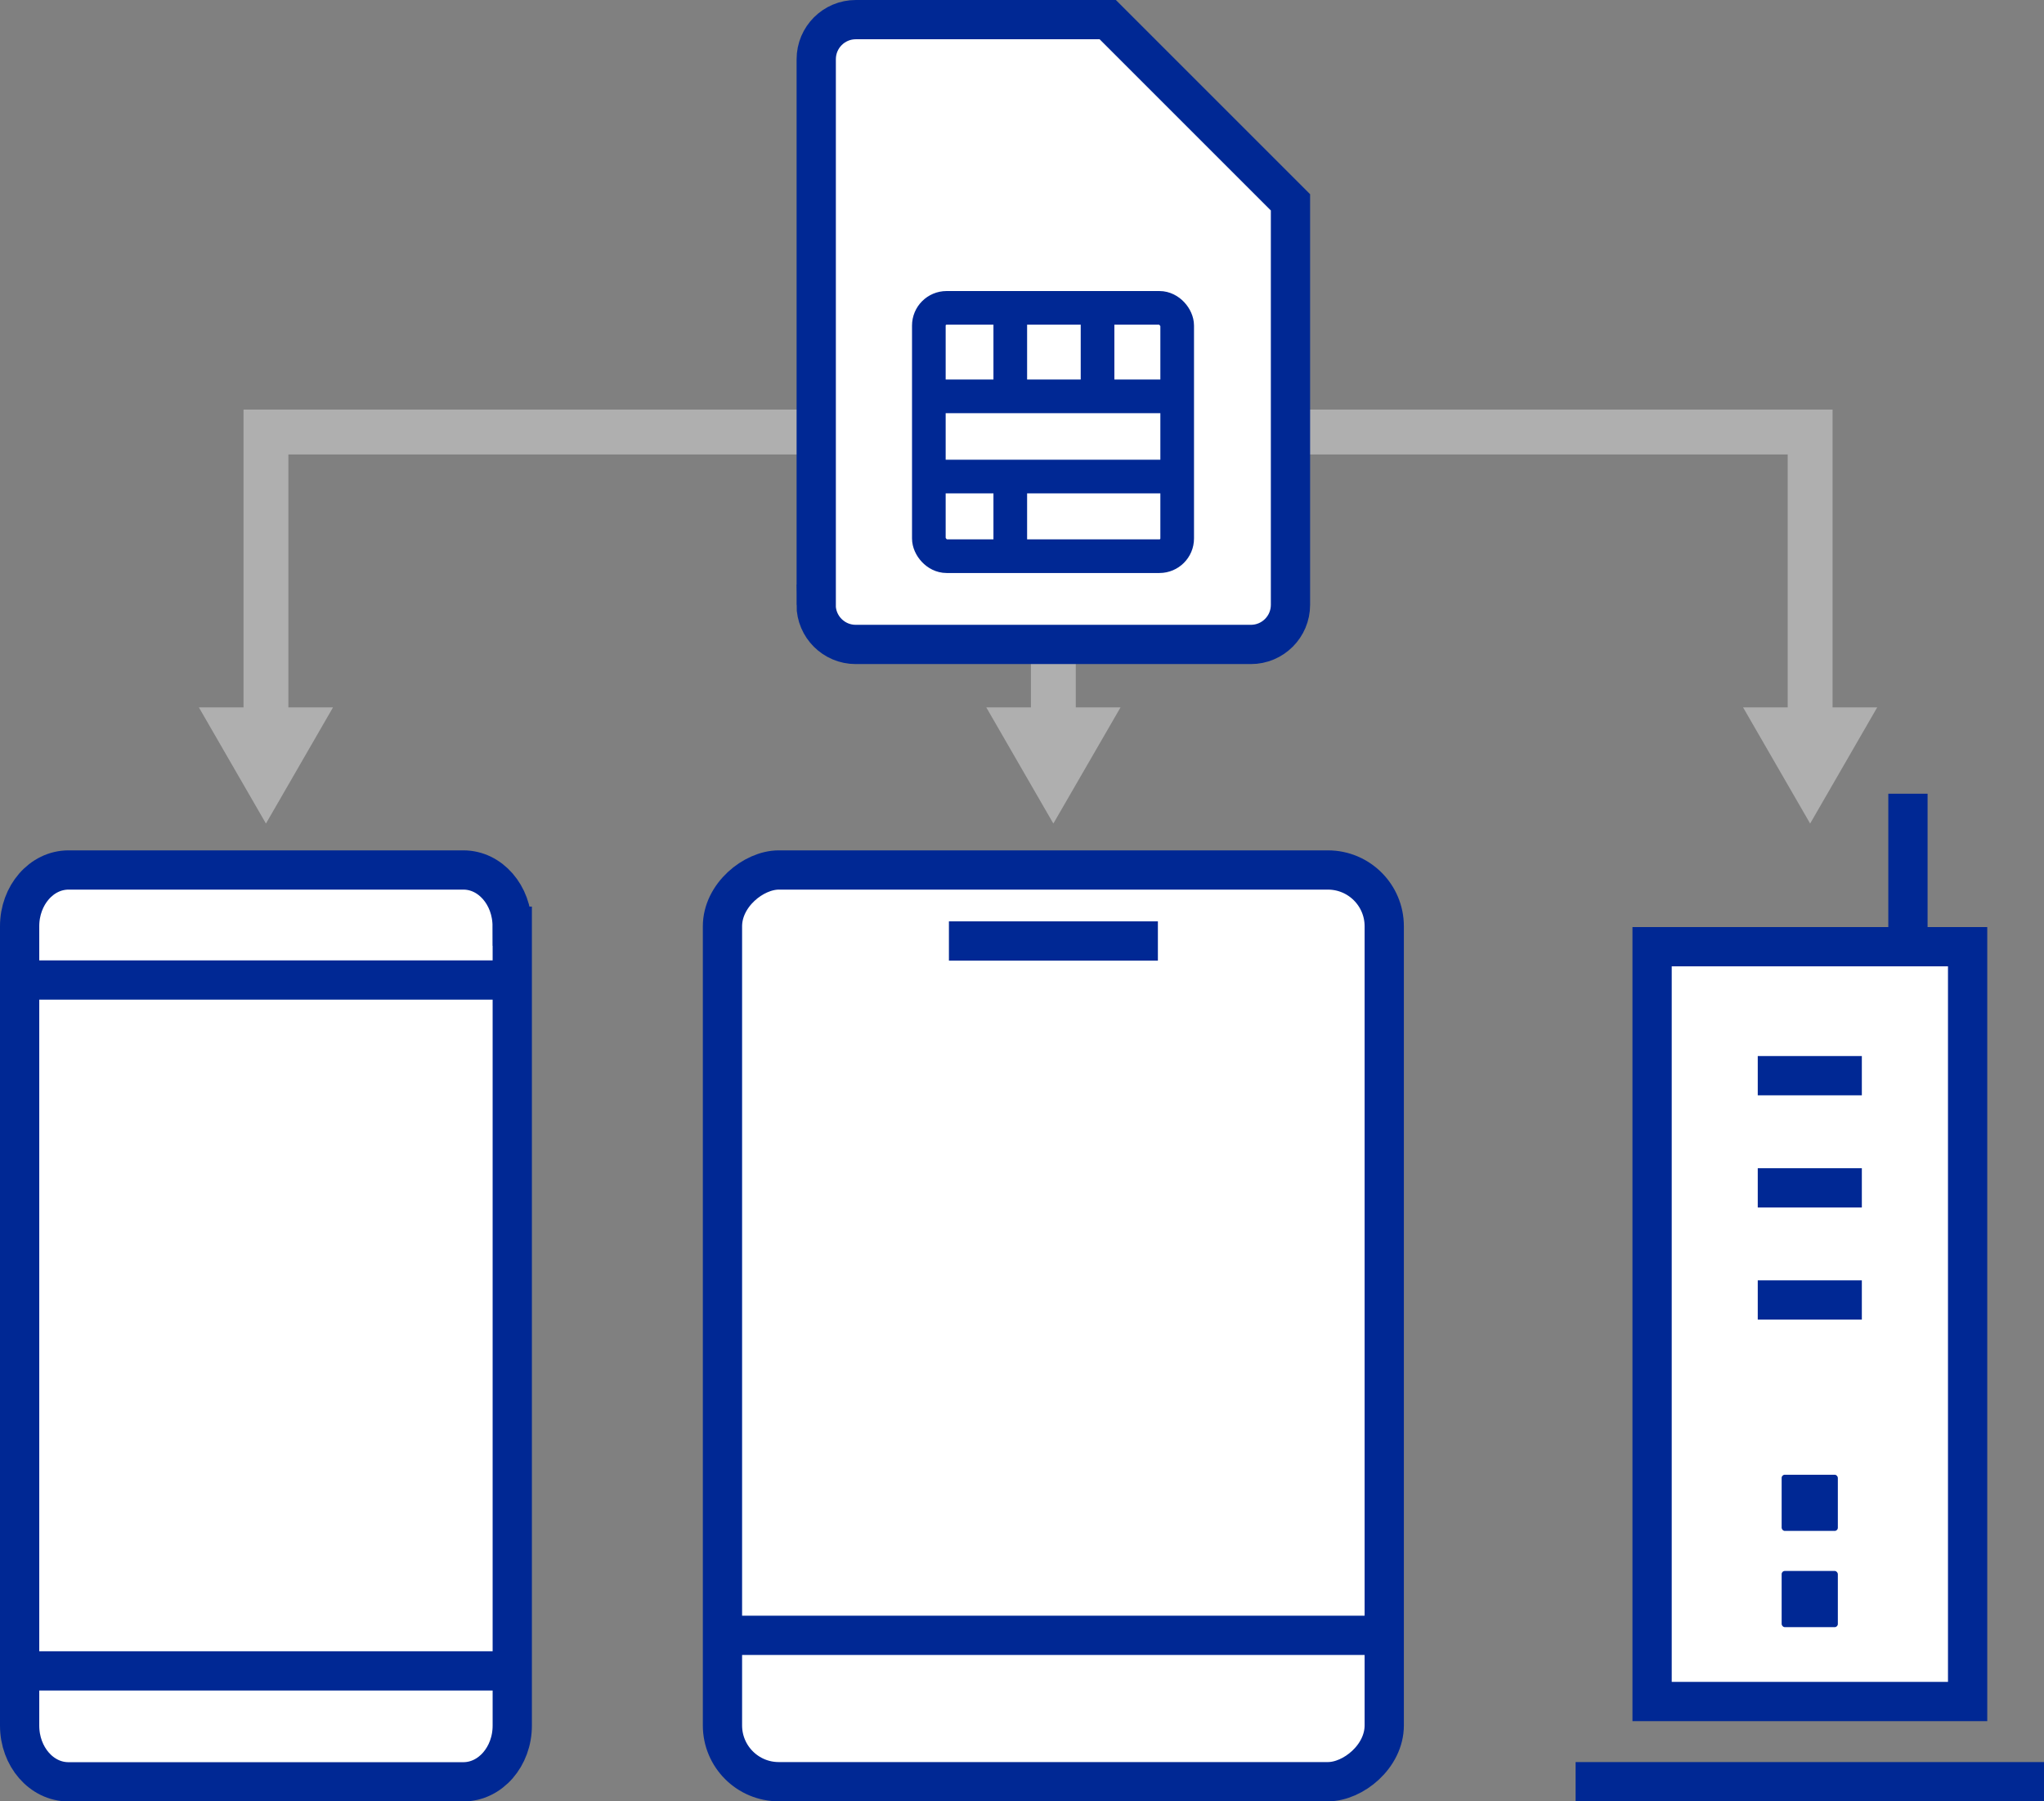 <?xml version="1.0" encoding="UTF-8"?>
<svg id="_レイヤー_2" data-name="レイヤー 2" xmlns="http://www.w3.org/2000/svg" width="182.23" height="160.61" viewBox="0 0 182.23 160.61">
  <rect x="0" y="0" width="182.23" height="160.61" fill="#808080" stroke="none"/>
  <g id="_レイヤー_1-2" data-name="レイヤー 1">
    <g>
      <g>
        <polyline points="109.63 38.52 161.38 38.52 161.38 64.82" style="fill: none; stroke: #afafaf; stroke-miterlimit: 10; stroke-width: 4px;"/>
        <polygon points="155.4 63.07 161.38 73.43 167.36 63.07 155.4 63.07" style="fill: #afafaf; stroke-width: 0px;"/>
      </g>
      <g>
        <polyline points="75.46 38.52 23.71 38.52 23.71 64.82" style="fill: none; stroke: #afafaf; stroke-miterlimit: 10; stroke-width: 4px;"/>
        <polygon points="17.73 63.07 23.71 73.43 29.69 63.07 17.73 63.07" style="fill: #afafaf; stroke-width: 0px;"/>
      </g>
    </g>
    <g>
      <line x1="93.91" y1="58.53" x2="93.91" y2="64.82" style="fill: none; stroke: #afafaf; stroke-miterlimit: 10; stroke-width: 4px;"/>
      <polygon points="87.93 63.07 93.91 73.43 99.9 63.07 87.93 63.07" style="fill: #afafaf; stroke-width: 0px;"/>
    </g>
    <g>
      <path id="_長方形_2281" data-name="長方形 2281" d="M45.67,82.58v71.28c0,2.76-1.95,5.01-4.36,5.01H6.1c-2.4,0-4.35-2.24-4.35-5.01v-71.28c0-2.76,1.95-5.01,4.36-5.01h35.21c2.39,0,4.34,2.24,4.34,5.01Z" style="fill: #fff; stroke: #002894; stroke-miterlimit: 10; stroke-width: 3.5px;"/>
      <line id="_線_752" data-name="線 752" x1="1.73" y1="87.38" x2="45.8" y2="87.38" style="fill: none; stroke: #002894; stroke-miterlimit: 10; stroke-width: 3.5px;"/>
      <line id="_線_753" data-name="線 753" x1=".18" y1="148.98" x2="47.36" y2="148.98" style="fill: none; stroke: #002894; stroke-miterlimit: 10; stroke-width: 3.5px;"/>
    </g>
    <g>
      <rect x="53.27" y="88.72" width="81.29" height="59" rx="5.02" ry="5.02" transform="translate(212.13 24.3) rotate(90)" style="fill: #fff; stroke: #002894; stroke-miterlimit: 10; stroke-width: 3.5px;"/>
      <line x1="123.41" y1="145.81" x2="64.41" y2="145.81" style="fill: #fff; stroke: #002894; stroke-miterlimit: 10; stroke-width: 3.5px;"/>
      <line x1="103.23" y1="83.9" x2="84.6" y2="83.9" style="fill: #fff; stroke: #002894; stroke-miterlimit: 10; stroke-width: 3.5px;"/>
    </g>
    <g>
      <rect x="147.29" y="84.41" width="28.13" height="67.3" style="fill: #fff; stroke: #002894; stroke-miterlimit: 10; stroke-width: 3.5px;"/>
      <line x1="140.47" y1="158.86" x2="182.23" y2="158.86" style="fill: none; stroke: #002894; stroke-miterlimit: 10; stroke-width: 3.5px;"/>
      <line x1="156.71" y1="95.91" x2="165.99" y2="95.91" style="fill: none; stroke: #002894; stroke-miterlimit: 10; stroke-width: 3.5px;"/>
      <line x1="156.71" y1="105.91" x2="165.99" y2="105.91" style="fill: none; stroke: #002894; stroke-miterlimit: 10; stroke-width: 3.5px;"/>
      <line x1="156.71" y1="115.91" x2="165.99" y2="115.91" style="fill: none; stroke: #002894; stroke-miterlimit: 10; stroke-width: 3.5px;"/>
      <line x1="170.1" y1="84.41" x2="170.1" y2="70.77" style="fill: none; stroke: #002894; stroke-miterlimit: 10; stroke-width: 3.5px;"/>
      <rect x="158.84" y="131.49" width="5.01" height="5.01" rx=".28" ry=".28" style="fill: #002894; stroke-width: 0px;"/>
      <rect x="158.84" y="140.07" width="5.01" height="5.01" rx=".28" ry=".28" style="fill: #002894; stroke-width: 0px;"/>
    </g>
    <g>
      <path d="M72.77,53.93V5.28c0-1.95,1.58-3.53,3.53-3.53h22.46c6.36,6.36,9.93,9.93,16.29,16.29v35.89c0,1.95-1.58,3.53-3.53,3.53h-35.23c-1.95,0-3.53-1.58-3.53-3.53Z" style="fill: #fff; stroke: #002894; stroke-miterlimit: 10; stroke-width: 3.5px;"/>
      <rect x="82.81" y="27.45" width="22.14" height="22.14" rx="1.58" ry="1.58" style="fill: #fff; stroke: #002894; stroke-miterlimit: 10; stroke-width: 3px;"/>
      <line x1="82.81" y1="35.34" x2="104.95" y2="35.34" style="fill: #fff; stroke: #002894; stroke-miterlimit: 10; stroke-width: 3px;"/>
      <line x1="82.81" y1="42.49" x2="104.95" y2="42.49" style="fill: #fff; stroke: #002894; stroke-miterlimit: 10; stroke-width: 3px;"/>
      <line x1="90.07" y1="28.54" x2="90.07" y2="35.09" style="fill: #fff; stroke: #002894; stroke-miterlimit: 10; stroke-width: 3px;"/>
      <line x1="90.07" y1="43.04" x2="90.07" y2="49.59" style="fill: #fff; stroke: #002894; stroke-miterlimit: 10; stroke-width: 3px;"/>
      <line x1="97.85" y1="28.54" x2="97.85" y2="35.09" style="fill: #fff; stroke: #002894; stroke-miterlimit: 10; stroke-width: 3px;"/>
    </g>
  </g>
</svg>